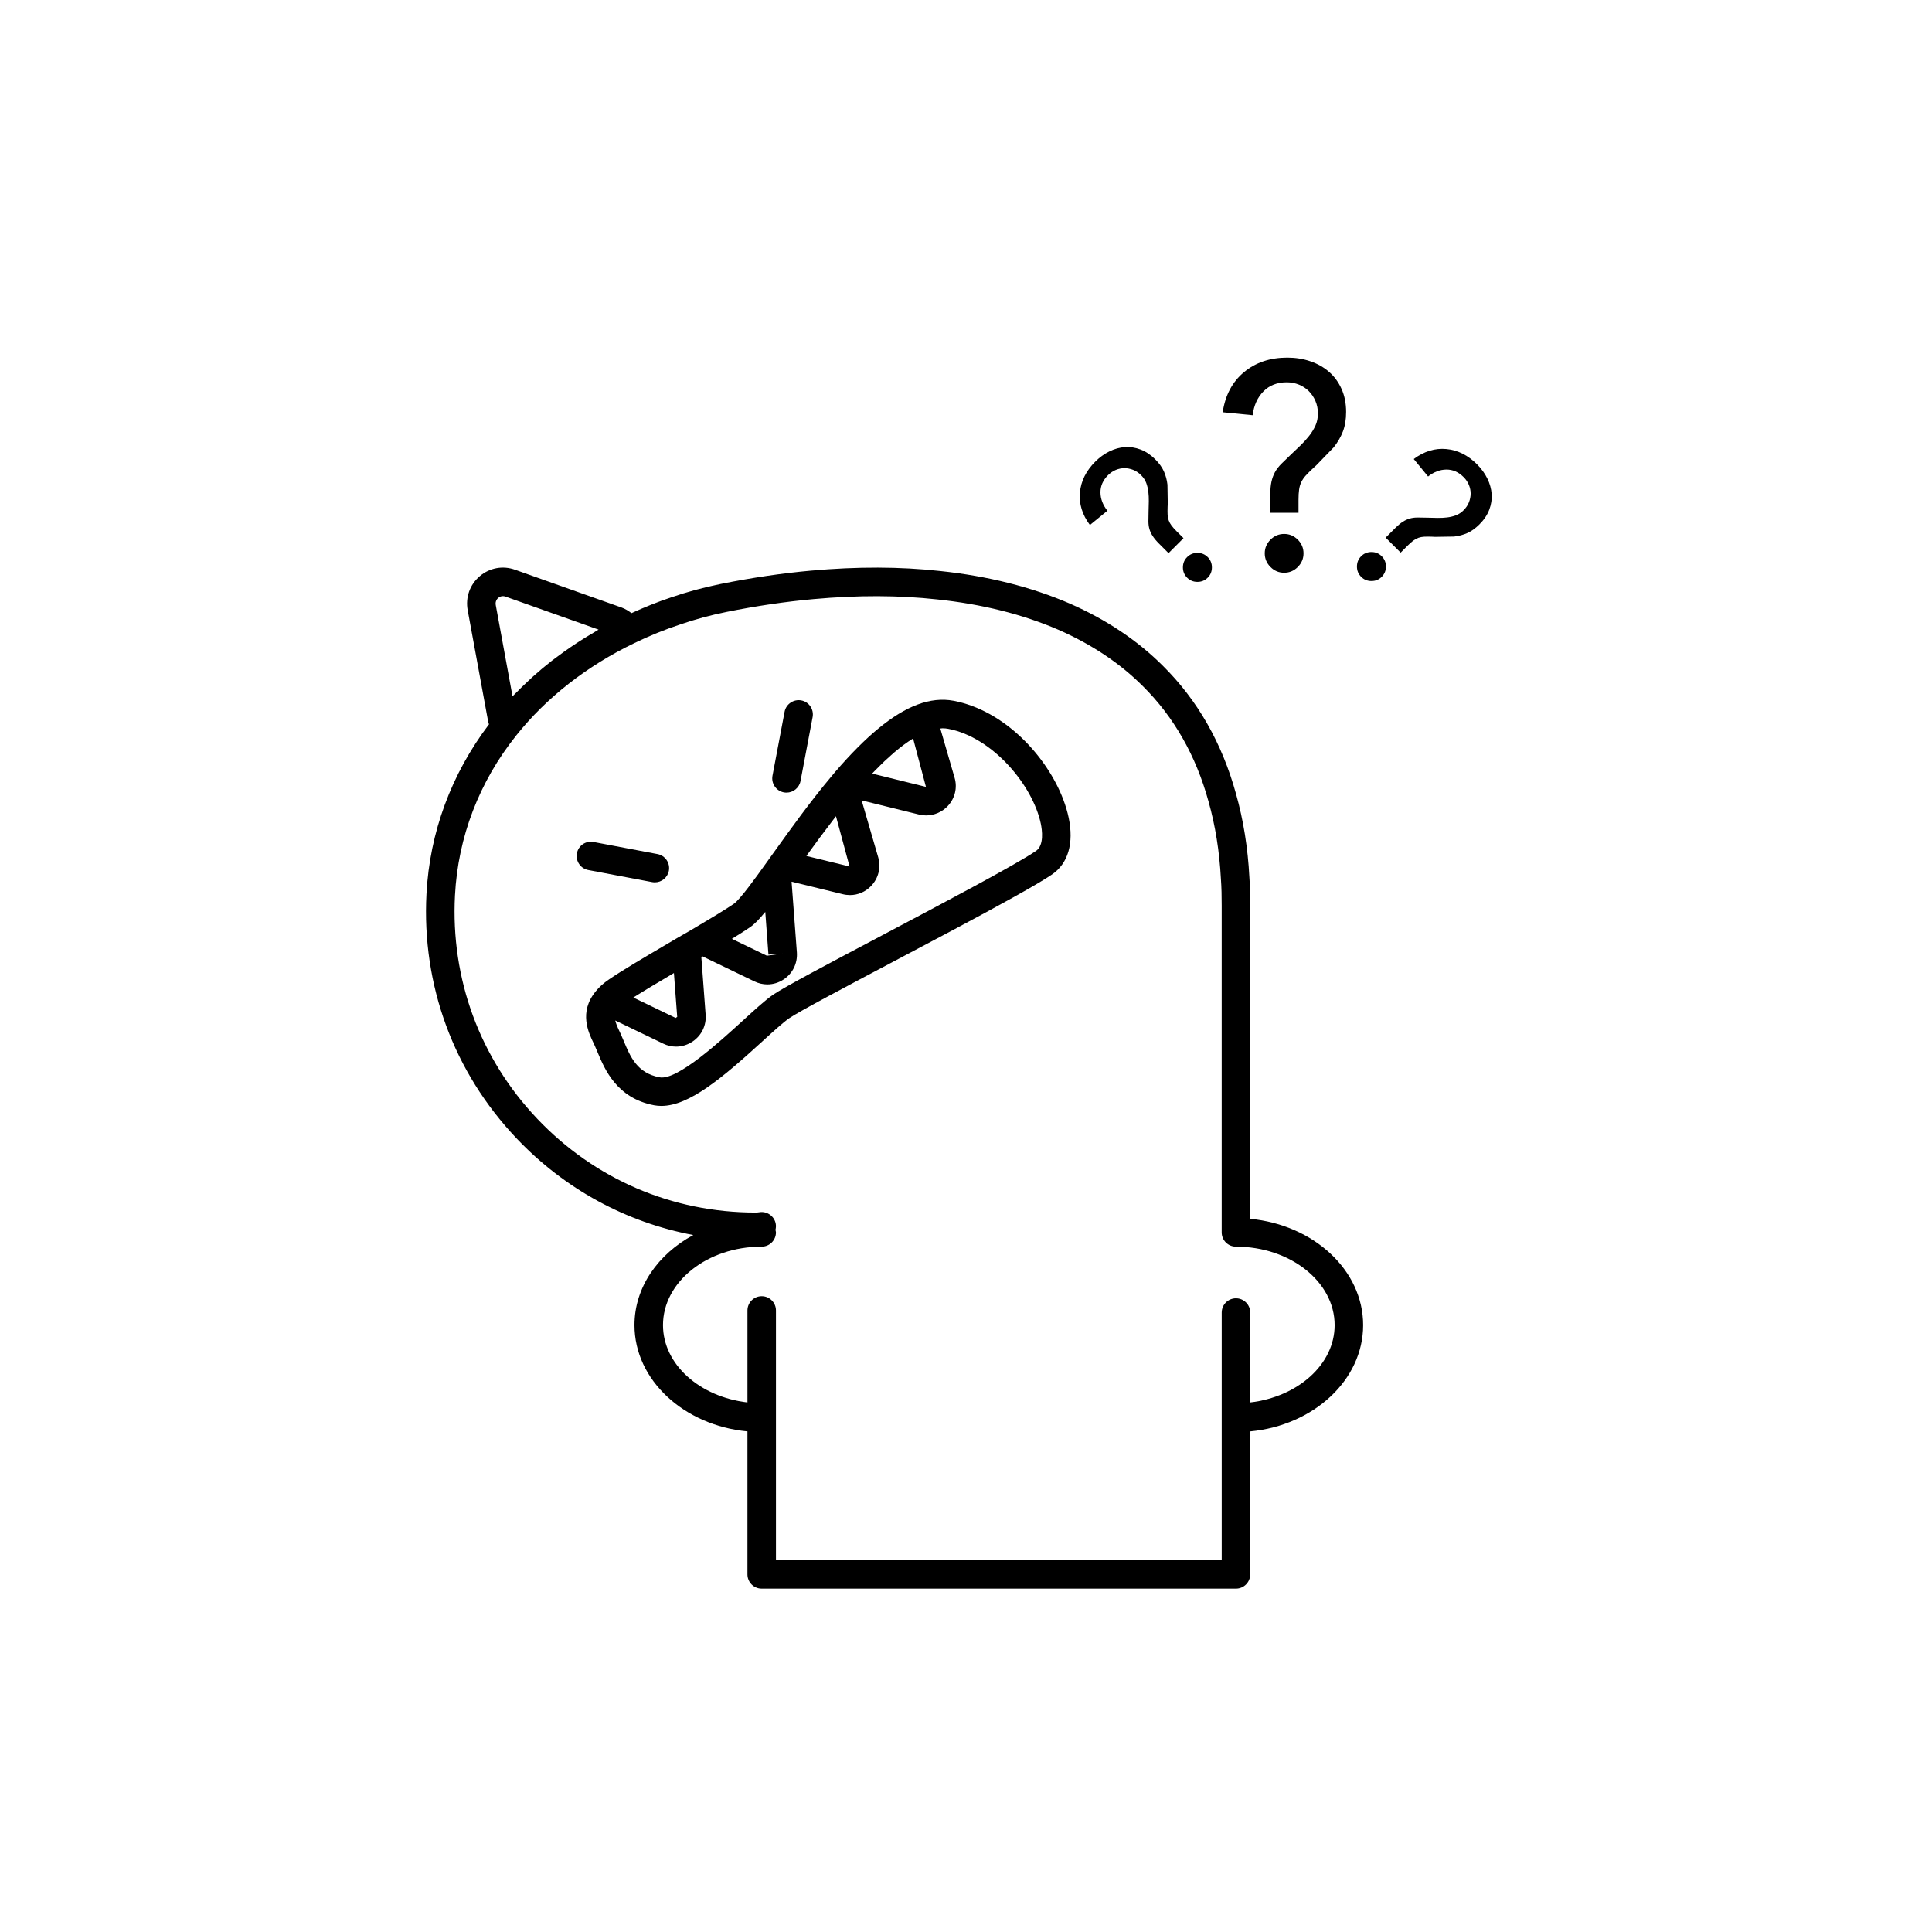 <?xml version="1.0" encoding="UTF-8"?>
<!-- Uploaded to: ICON Repo, www.svgrepo.com, Generator: ICON Repo Mixer Tools -->
<svg fill="#000000" width="800px" height="800px" version="1.1" viewBox="144 144 512 512" xmlns="http://www.w3.org/2000/svg">
 <g>
  <path d="m316.84 377.77c0.242 0.043 0.477 0.062 0.707 0.062 1.781 0 3.367-1.266 3.711-3.074 0.383-2.051-0.965-4.031-3.012-4.418l-16.945-3.203c-2.109-0.395-4.031 0.965-4.418 3.012-0.383 2.051 0.965 4.031 3.012 4.418z"/>
  <path d="m351.73 353.99c0.234 0.043 0.473 0.062 0.707 0.062 1.781 0 3.367-1.266 3.711-3.074l3.207-16.949c0.383-2.051-0.961-4.031-3.012-4.418-2.016-0.379-4.031 0.961-4.418 3.012l-3.207 16.949c-0.383 2.051 0.961 4.027 3.012 4.418z"/>
  <path d="m425.78 355.88c-4.356-11.461-15.562-23.609-29.098-26.172h-0.004c-3.027-0.566-6.234-0.227-9.555 1.02-6.422 2.402-13.59 8.281-21.914 17.973-0.055 0.059-0.414 0.496-0.461 0.562l-0.383 0.457c-5.606 6.668-10.781 13.883-15.344 20.25l-2.32 3.234c-1.965 2.746-6.562 9.18-8.203 10.301-2.504 1.707-6.356 4.012-10.414 6.41-0.004 0.004-0.008 0.008-0.012 0.008-0.008 0.004-0.012 0.008-0.02 0.012-1.145 0.688-2.316 1.352-3.512 2.031l-0.504 0.297c-0.008 0.004-0.02 0.004-0.031 0.008l-3.344 1.969c-6.062 3.566-11.785 6.938-15.238 9.297-1.473 0.992-2.648 2.051-3.562 3.191-0.008 0.008-0.012 0.02-0.02 0.027-0.004 0.004-0.008 0.008-0.012 0.012-0.004 0.004-0.004 0.012-0.008 0.016-4.453 5.453-1.844 10.898-0.578 13.523l0.383 0.828c0.23 0.508 0.461 1.062 0.707 1.648 1.91 4.582 5.102 12.25 15.02 14.125 0.629 0.117 1.266 0.172 1.914 0.172 7.398 0 16.227-7.477 26.82-17.152 2.84-2.59 5.519-5.031 7.078-6.098 2.672-1.824 14.945-8.309 27.945-15.18 5.262-2.777 10.738-5.672 15.961-8.457 11.492-6.129 21.75-11.738 25.723-14.445v-0.004c4.266-2.906 5.832-8.246 4.418-15.031-0.328-1.57-0.812-3.195-1.434-4.832zm-36.398-3.352-14.254-3.519c0.16-0.168 0.324-0.344 0.484-0.512 0.574-0.594 1.137-1.156 1.699-1.707 0.355-0.348 0.715-0.703 1.062-1.035 0.59-0.559 1.168-1.074 1.738-1.578 0.293-0.258 0.59-0.535 0.879-0.781 0.797-0.676 1.578-1.301 2.34-1.871 0.051-0.039 0.102-0.082 0.152-0.121 0.82-0.605 1.613-1.145 2.391-1.625 0.039-0.023 0.074-0.043 0.113-0.066zm-20.246 21.098-11.43-2.789c0-0.004 0.004-0.004 0.004-0.008 2.316-3.219 4.797-6.578 7.352-9.891 0.16-0.211 0.316-0.422 0.48-0.629zm-24.566 14.559c0.02-0.02 0.039-0.035 0.059-0.055 0.613-0.621 1.289-1.391 2.027-2.285 0.055-0.066 0.098-0.105 0.152-0.172l0.84 11.316 3.769-0.281-4.188 0.566-9.273-4.469c0.527-0.324 1-0.621 1.492-0.93 0.355-0.223 0.742-0.457 1.078-0.672 0.809-0.516 1.559-1.008 2.227-1.465 0.562-0.379 1.16-0.898 1.816-1.555zm-21.102 25.293c0 0.004-0.414 0.289-0.414 0.289l-11.203-5.406c0.156-0.102 0.277-0.184 0.438-0.285 0.262-0.164 0.543-0.34 0.816-0.512 0.812-0.504 1.664-1.031 2.582-1.586 0.211-0.129 0.414-0.254 0.633-0.383 1.938-1.168 4.078-2.434 6.277-3.731zm54.113-21.5c-13.766 7.273-25.652 13.551-28.68 15.617-2.004 1.363-4.738 3.863-7.91 6.762-6.137 5.598-17.617 16.113-22.234 15.129-5.914-1.117-7.715-5.434-9.453-9.605-0.281-0.668-0.547-1.305-0.797-1.852l-0.461-0.988c-0.527-1.094-0.824-1.895-0.996-2.602l12.711 6.133c1.094 0.531 2.258 0.793 3.414 0.793 1.539 0 3.074-0.469 4.418-1.383 2.352-1.605 3.625-4.25 3.41-7.066l-1.141-15.305c0.102-0.059 0.199-0.117 0.297-0.172l13.777 6.641c1.098 0.531 2.262 0.797 3.426 0.797 1.52 0 3.031-0.453 4.359-1.348 2.356-1.586 3.652-4.227 3.465-7.098l-1.406-18.773 13.535 3.305c0.648 0.164 1.305 0.242 1.949 0.242 2.078 0 4.062-0.832 5.566-2.383 1.977-2.047 2.691-4.91 1.895-7.664l-4.379-15.047 15.242 3.762c0.605 0.148 1.219 0.223 1.836 0.223 2.137 0 4.223-0.875 5.727-2.469 1.945-2.062 2.617-4.906 1.816-7.559l-3.769-13.004c0.191-0.012 0.395-0.059 0.582-0.059 0.512 0 1.012 0.043 1.5 0.137 11.836 2.238 22.434 15.039 24.543 25.125 0.348 1.676 0.926 5.742-1.277 7.242-5.438 3.699-24.309 13.672-40.965 22.469z"/>
  <path d="m478.82 247.73c1.586-1.609 3.644-2.414 6.191-2.414 1.141 0 2.219 0.211 3.231 0.621 1.008 0.418 1.875 0.988 2.606 1.719 0.73 0.73 1.312 1.598 1.754 2.606 0.438 1.016 0.66 2.117 0.66 3.312 0 1.191-0.223 2.269-0.66 3.231-0.445 0.957-1 1.863-1.68 2.727-0.672 0.855-1.426 1.688-2.258 2.492-0.832 0.805-1.66 1.598-2.492 2.375-1.039 0.98-1.906 1.824-2.609 2.527-0.695 0.703-1.254 1.426-1.672 2.18s-0.73 1.598-0.934 2.527c-0.211 0.938-0.316 2.106-0.316 3.504v4.754h7.477v-3.43c0-1.09 0.051-1.996 0.16-2.727 0.102-0.723 0.297-1.387 0.582-1.984 0.285-0.594 0.672-1.168 1.168-1.711 0.496-0.547 1.152-1.211 1.988-1.988l0.773-0.695 4.676-4.828c1.031-1.301 1.84-2.688 2.414-4.172 0.57-1.477 0.855-3.199 0.855-5.176 0-2.281-0.406-4.32-1.211-6.109-0.805-1.793-1.906-3.301-3.309-4.519-1.398-1.223-3.047-2.156-4.941-2.801-1.895-0.652-3.934-0.977-6.117-0.977-4.57 0-8.398 1.285-11.484 3.852-3.094 2.574-4.977 6.117-5.648 10.629l7.941 0.781c0.32-2.59 1.27-4.695 2.856-6.305z"/>
  <path d="m484.31 285.5c-1.402 0-2.609 0.508-3.617 1.516-1.016 1.016-1.52 2.223-1.52 3.625 0 1.398 0.508 2.606 1.52 3.617 1.008 1.016 2.219 1.52 3.617 1.52 1.402 0 2.609-0.508 3.617-1.52 1.016-1.016 1.52-2.219 1.52-3.617 0-1.402-0.508-2.609-1.52-3.625-1.008-1.008-2.219-1.516-3.617-1.516z"/>
  <path d="m507.45 290.29c-1.078 0-1.988 0.375-2.731 1.117-0.742 0.742-1.113 1.652-1.113 2.727-0.004 1.074 0.371 1.984 1.113 2.727 0.742 0.742 1.656 1.117 2.727 1.113 1.078 0 1.984-0.371 2.727-1.113 0.742-0.742 1.117-1.656 1.117-2.731 0-1.07-0.375-1.98-1.117-2.723-0.742-0.746-1.652-1.117-2.723-1.117z"/>
  <path d="m538.16 270.82c-0.66-1.352-1.57-2.606-2.727-3.766-2.426-2.426-5.141-3.773-8.141-4.051-3.008-0.277-5.887 0.605-8.637 2.644l3.801 4.629c1.539-1.211 3.16-1.824 4.856-1.836 1.695-0.012 3.215 0.652 4.566 2.004 0.605 0.605 1.066 1.289 1.387 2.047 0.312 0.758 0.473 1.52 0.473 2.293 0 0.773-0.152 1.543-0.449 2.312-0.305 0.77-0.773 1.473-1.41 2.109-0.633 0.633-1.32 1.086-2.066 1.367-0.742 0.273-1.52 0.457-2.336 0.555-0.812 0.098-1.652 0.137-2.519 0.125-0.867-0.012-1.73-0.035-2.582-0.062-1.074-0.031-1.98-0.043-2.727-0.043-0.742 0.004-1.422 0.09-2.047 0.27-0.621 0.18-1.234 0.461-1.836 0.848-0.609 0.387-1.285 0.949-2.027 1.691l-2.523 2.523 3.969 3.969 1.82-1.82c0.578-0.578 1.086-1.031 1.531-1.363 0.438-0.328 0.895-0.578 1.363-0.742 0.469-0.164 0.977-0.262 1.527-0.289s1.254-0.031 2.113 0l0.781 0.039 5.047-0.082c1.238-0.141 2.402-0.449 3.496-0.934 1.086-0.48 2.152-1.246 3.203-2.293 1.211-1.211 2.078-2.508 2.602-3.887 0.523-1.379 0.738-2.766 0.641-4.152-0.105-1.391-0.488-2.758-1.148-4.106z"/>
  <path d="m437.47 279.35c-1.211-1.539-1.824-3.16-1.836-4.856-0.012-1.695 0.652-3.215 2.004-4.566 0.605-0.605 1.289-1.066 2.047-1.387 0.758-0.312 1.52-0.473 2.293-0.473 0.773 0 1.543 0.152 2.312 0.449 0.77 0.305 1.473 0.773 2.109 1.41 0.633 0.633 1.086 1.32 1.367 2.066 0.273 0.742 0.457 1.52 0.555 2.336 0.098 0.812 0.137 1.652 0.125 2.519-0.012 0.867-0.035 1.73-0.062 2.582-0.031 1.074-0.043 1.98-0.043 2.727 0.004 0.742 0.09 1.422 0.27 2.043 0.18 0.621 0.461 1.234 0.848 1.836 0.387 0.609 0.949 1.285 1.691 2.027l2.523 2.523 3.969-3.969-1.82-1.82c-0.578-0.578-1.031-1.086-1.363-1.531-0.328-0.438-0.578-0.895-0.742-1.363s-0.262-0.977-0.289-1.527c-0.027-0.551-0.031-1.254 0-2.113l0.039-0.781-0.082-5.047c-0.141-1.238-0.449-2.402-0.934-3.496-0.48-1.086-1.246-2.152-2.293-3.203-1.211-1.211-2.508-2.078-3.887-2.602-1.379-0.523-2.766-0.738-4.152-0.645-1.391 0.094-2.762 0.473-4.109 1.137-1.352 0.66-2.606 1.57-3.766 2.727-2.426 2.426-3.773 5.141-4.051 8.141-0.277 3.008 0.605 5.887 2.644 8.637z"/>
  <path d="m458.6 297.09c0.742 0.742 1.652 1.113 2.727 1.113 1.074 0.004 1.984-0.371 2.727-1.113 0.742-0.742 1.117-1.656 1.113-2.727 0-1.078-0.371-1.984-1.113-2.727-0.742-0.742-1.656-1.117-2.731-1.117-1.07 0-1.98 0.375-2.723 1.117-0.742 0.742-1.117 1.656-1.117 2.727s0.375 1.98 1.117 2.727z"/>
  <path d="m475.32 467v-83.043c0-2.617-0.051-5.152-0.227-7.551-0.395-7.703-1.59-15.133-3.543-22.051-3.695-13.438-10.219-24.852-19.379-33.914-6.723-6.723-15.016-12.266-24.676-16.496-10.184-4.398-21.746-7.301-34.348-8.621-10.527-1.168-22.043-1.199-34.238-0.098-7.66 0.688-15.695 1.871-23.871 3.519-4.535 0.914-9 2.125-13.207 3.578-3.488 1.148-7.004 2.582-10.484 4.164-0.777-0.598-1.629-1.125-2.586-1.477l-28.23-10.012c-3.234-1.172-6.734-0.543-9.359 1.672-2.641 2.234-3.852 5.609-3.227 9.039l5.406 29.418c0.051 0.289 0.156 0.551 0.234 0.828-9.965 13.152-15.715 28.621-16.562 44.934-1.27 24.215 7.199 47.219 23.848 64.766 12.805 13.492 29.059 22.273 46.863 25.645-9.359 5.043-15.59 13.848-15.59 23.871 0 14.559 13.121 26.578 29.938 28.164v37.891c0 2.086 1.691 3.777 3.777 3.777h125.68c2.086 0 3.777-1.691 3.777-3.777v-37.891c16.812-1.586 29.934-13.605 29.934-28.164 0-14.566-13.121-26.586-29.934-28.172zm-199.27-164.56c0.23-0.195 0.648-0.461 1.227-0.461 0.215 0 0.453 0.039 0.707 0.133l24.641 8.738c-0.352 0.199-0.68 0.43-1.031 0.633-1.461 0.848-2.898 1.727-4.305 2.641-0.555 0.359-1.109 0.719-1.656 1.09-1.57 1.062-3.106 2.16-4.598 3.301-0.25 0.188-0.508 0.367-0.754 0.559-1.723 1.34-3.383 2.738-4.992 4.176-0.398 0.355-0.781 0.727-1.172 1.09-1.227 1.137-2.422 2.297-3.574 3.484-0.23 0.238-0.488 0.461-0.719 0.699l-4.441-24.172c-0.191-1.047 0.402-1.684 0.668-1.91zm199.27 213.22v-23.82c0-2.086-1.691-3.777-3.777-3.777-2.086 0-3.777 1.691-3.777 3.777v65.602h-118.13v-66.156c0-2.086-1.691-3.777-3.777-3.777s-3.777 1.691-3.777 3.777v24.375c-12.625-1.473-22.383-10.055-22.383-20.492 0-11.469 11.734-20.797 26.16-20.797 2.086 0 3.777-1.691 3.777-3.777 0-0.234-0.094-0.438-0.133-0.66 0.129-0.5 0.172-1.027 0.086-1.566-0.34-2.062-2.328-3.457-4.344-3.113-0.336 0.059-0.668 0.082-1.027 0.082-22.086 0-42.637-8.836-57.863-24.879-15.207-16.031-22.941-37.043-21.781-59.172 0.801-15.465 6.422-30.125 16.254-42.41 7.949-9.988 18.77-18.441 31.293-24.457 4-1.938 8.07-3.59 12.129-4.93 3.941-1.359 8.078-2.477 12.289-3.324 7.906-1.594 15.664-2.734 23.055-3.398 11.684-1.062 22.695-1.031 32.746 0.082 11.863 1.238 22.68 3.945 32.141 8.039 8.777 3.844 16.297 8.855 22.363 14.922 8.223 8.137 14.082 18.414 17.426 30.582 1.805 6.402 2.906 13.27 3.281 20.496 0.172 2.301 0.211 4.648 0.211 7.078v86.633c0 2.086 1.691 3.777 3.777 3.777 14.422 0 26.156 9.328 26.156 20.797 0 10.434-9.754 19.016-22.375 20.488z"/>
 </g>
</svg>